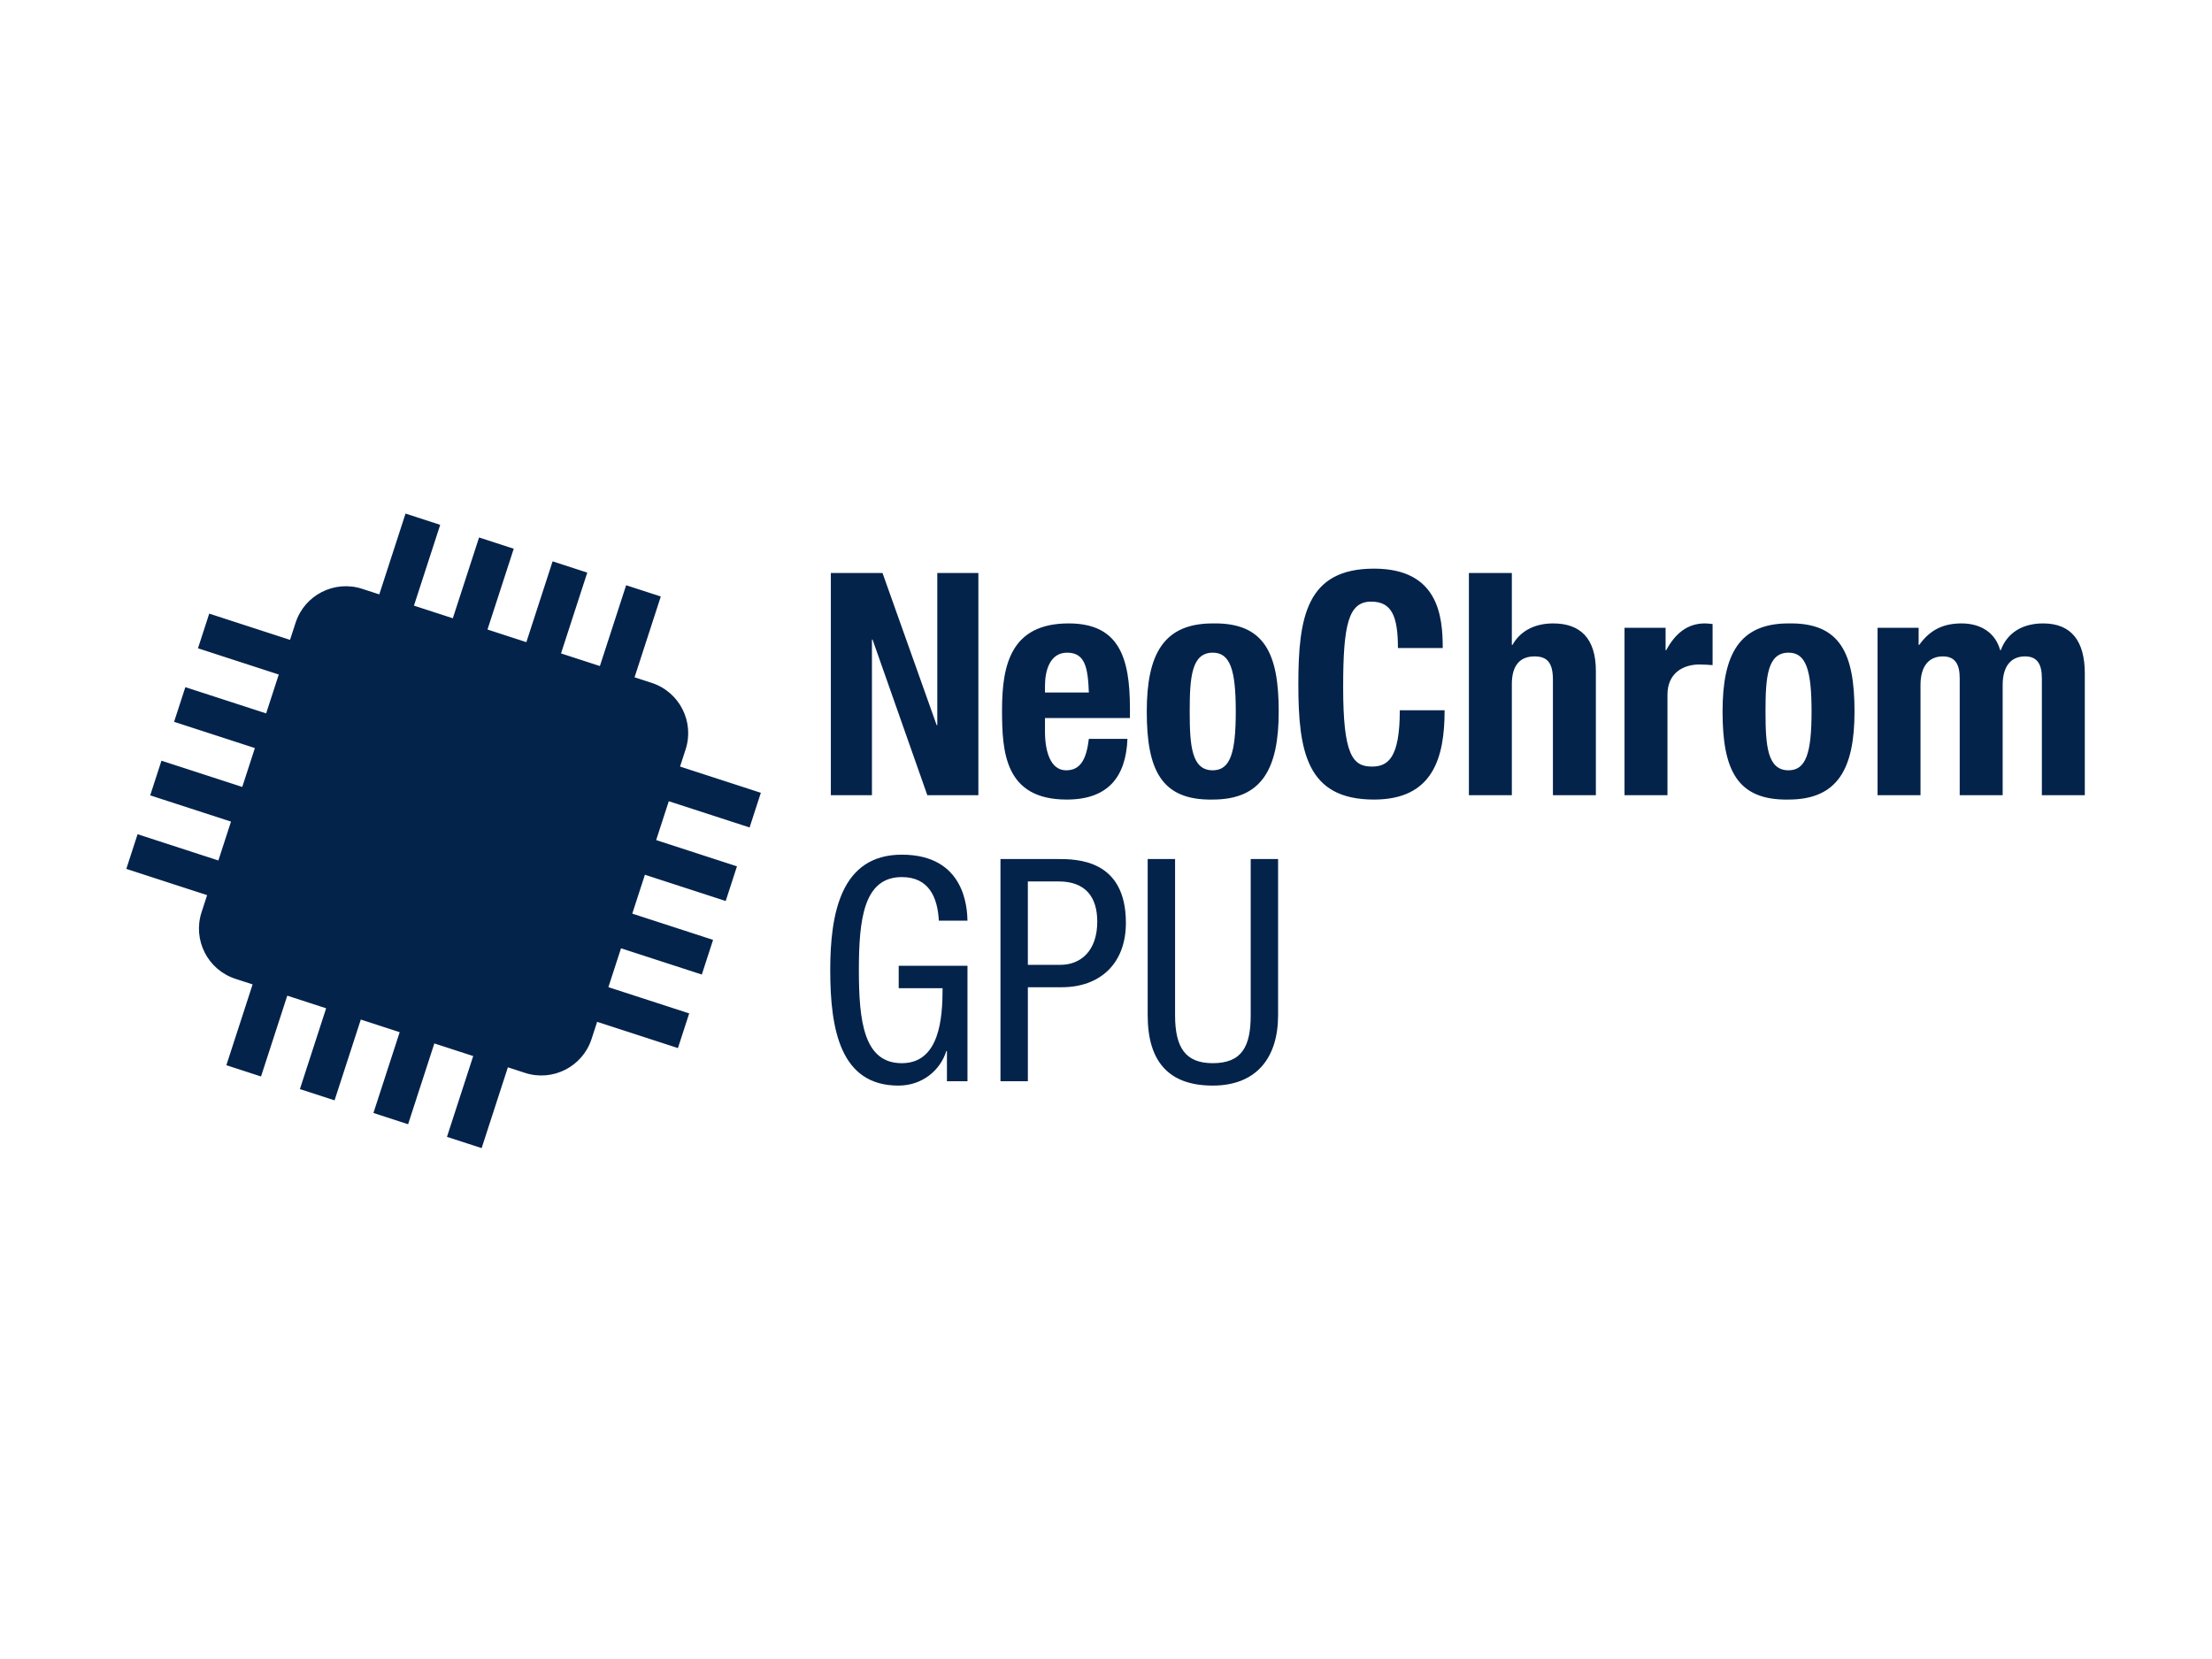 <svg xmlns="http://www.w3.org/2000/svg" viewBox="0 0 800 600"><g fill="#03234b"><path d="M338.982 262.271h-.224l-19.585-55.037h-18.685v80.36h14.859v-56.275h.224l19.809 56.275h18.461v-80.36h-14.859zM386.488 225.466c-20.938 0-24.087 15.083-24.087 31.29 0 15.081.9 32.415 23.411 32.415 14.631 0 21.386-7.88 21.948-21.948h-13.959c-.9 7.427-3.039 11.367-8.214 11.367-5.741 0-7.656-6.979-7.656-14.068v-4.84h30.728v-3.49c.001-18.57-4.053-30.726-22.171-30.726zm-8.556 24.988v-2.365c0-5.626 1.801-12.041 7.994-12.041 6.413 0 7.537 5.176 7.875 14.407h-15.869zM438.606 225.466c-17.784 0-23.863 11.143-23.863 31.853 0 21.048 5.178 32.189 23.863 31.853 17.78 0 23.859-11.143 23.859-31.853 0-21.048-5.178-32.191-23.859-31.853zm0 53.124c-7.656 0-8.332-8.892-8.332-21.272 0-12.382.676-21.272 8.332-21.272 6.303 0 8.328 6.189 8.328 21.272 0 15.081-2.025 21.272-8.328 21.272zM496.127 277.24c-6.979 0-10.357-4.39-10.357-28.701 0-22.734 1.915-30.952 10.129-30.952 7.317 0 9.681 5.066 9.681 16.772h16.207c0-11.705-1.687-28.701-24.873-28.701-24.311 0-27.35 17.332-27.35 41.757 0 24.423 3.039 41.757 27.35 41.757 21.272 0 25.55-14.971 25.55-32.303h-16.207c-.001 17.331-4.279 20.371-10.13 20.371zM561.747 225.466c-6.527 0-11.815 2.589-14.745 7.765h-.224v-25.998h-15.531v80.36h15.531v-40.18c0-6.753 2.925-10.019 8.218-10.019 4.612 0 6.641 2.365 6.641 8.442v41.757h15.531v-44.908c0-11.928-5.74-17.219-15.421-17.219zM602.613 235.147h-.228v-8.104H587.53v60.551h15.531V251.24c0-8.104 6.079-10.917 11.481-10.917 1.577 0 3.263.112 4.84.226V225.69c-.9-.112-1.915-.224-2.815-.224-6.413 0-10.805 3.826-13.954 9.681zM646.847 225.466c-17.784 0-23.859 11.143-23.859 31.853 0 21.048 5.174 32.189 23.859 31.853 17.784 0 23.863-11.143 23.863-31.853 0-21.048-5.179-32.191-23.863-31.853zm0 53.124c-7.651 0-8.328-8.892-8.328-21.272 0-12.382.676-21.272 8.328-21.272 6.303 0 8.328 6.189 8.328 21.272 0 15.081-2.025 21.272-8.328 21.272zM738.921 225.466c-7.318 0-12.944 3.263-15.307 9.68h-.228c-1.687-6.191-6.865-9.68-13.954-9.68-6.527 0-11.367 2.251-15.307 7.765h-.224v-6.189h-14.859v60.551h15.535v-39.842c0-6.979 3.149-10.357 8.104-10.357 4.388 0 6.075 2.815 6.075 7.88v42.319h15.535v-39.842c0-6.979 3.149-10.357 8.099-10.357 4.392 0 6.079 2.815 6.079 7.88v42.319H754v-44.008c0-11.704-4.836-18.119-15.079-18.119zM326.152 317.207c9.79 0 12.944 7.315 13.392 15.757h10.357c-.114-4.164-.676-23.861-23.749-23.861-22.172 0-25.888 21.498-25.888 41.757 0 21.61 3.716 41.757 24.649 41.757 8.78 0 15.193-5.629 17.332-12.494h.228v10.917h7.427v-41.757h-24.873v8.104h15.869c0 10.693-1.015 27.126-14.745 27.126-13.73 0-15.531-15.083-15.531-33.653.001-18.57 1.802-33.653 15.532-33.653zM382.32 310.68h-20.485v80.36h9.905v-33.992h12.272c13.616 0 23.182-8.328 23.182-23.296-.001-23.072-17.895-23.072-24.874-23.072zm1.238 38.265h-11.82v-30.162h11.143c9.795 0 13.959 5.738 13.959 14.519.001 10.693-6.078 15.643-13.282 15.643zM452.332 367.18c0 11.255-3.149 17.334-13.73 17.334-9.79 0-13.62-5.517-13.62-17.334v-56.5h-9.905v56.5c0 16.546 7.432 25.438 23.525 25.438 15.759 0 23.635-10.019 23.635-25.438v-56.5h-9.904v56.5zM247.959 271.041c3.26-10.036-2.233-20.814-12.27-24.074l-6.193-2.012 9.491-29.226-12.538-4.072-9.491 29.226-14.057-4.566 9.492-29.225-12.537-4.072-9.493 29.225-14.057-4.566 9.491-29.221-12.538-4.072-9.491 29.221-14.057-4.566 9.492-29.225-12.537-4.072-9.492 29.225-6.195-2.012c-10.036-3.26-20.814 2.233-24.074 12.27l-2.012 6.193-29.223-9.492-4.072 12.537 29.223 9.492-4.565 14.056-29.223-9.492-4.072 12.537 29.223 9.492-4.566 14.06-29.223-9.492-4.072 12.537 29.223 9.492-4.565 14.056-29.223-9.492-4.072 12.537 29.223 9.492-2.013 6.197c-3.26 10.036 2.233 20.814 12.27 24.074l6.195 2.012-9.492 29.225 12.537 4.072 9.492-29.225 14.057 4.566-9.491 29.222 12.538 4.072 9.491-29.222 14.058 4.566-9.493 29.225 12.538 4.072 9.492-29.225 14.056 4.565-9.489 29.222 12.538 4.072 9.489-29.222 6.195 2.012c10.036 3.26 20.815-2.233 24.074-12.269l2.013-6.197 29.223 9.492 4.072-12.537-29.223-9.492 4.565-14.056 29.223 9.492 4.072-12.537-29.223-9.492 4.566-14.06 29.223 9.492 4.072-12.537-29.223-9.491 4.565-14.056 29.223 9.492 4.072-12.537-29.223-9.492 2.011-6.194z"/></g></svg>